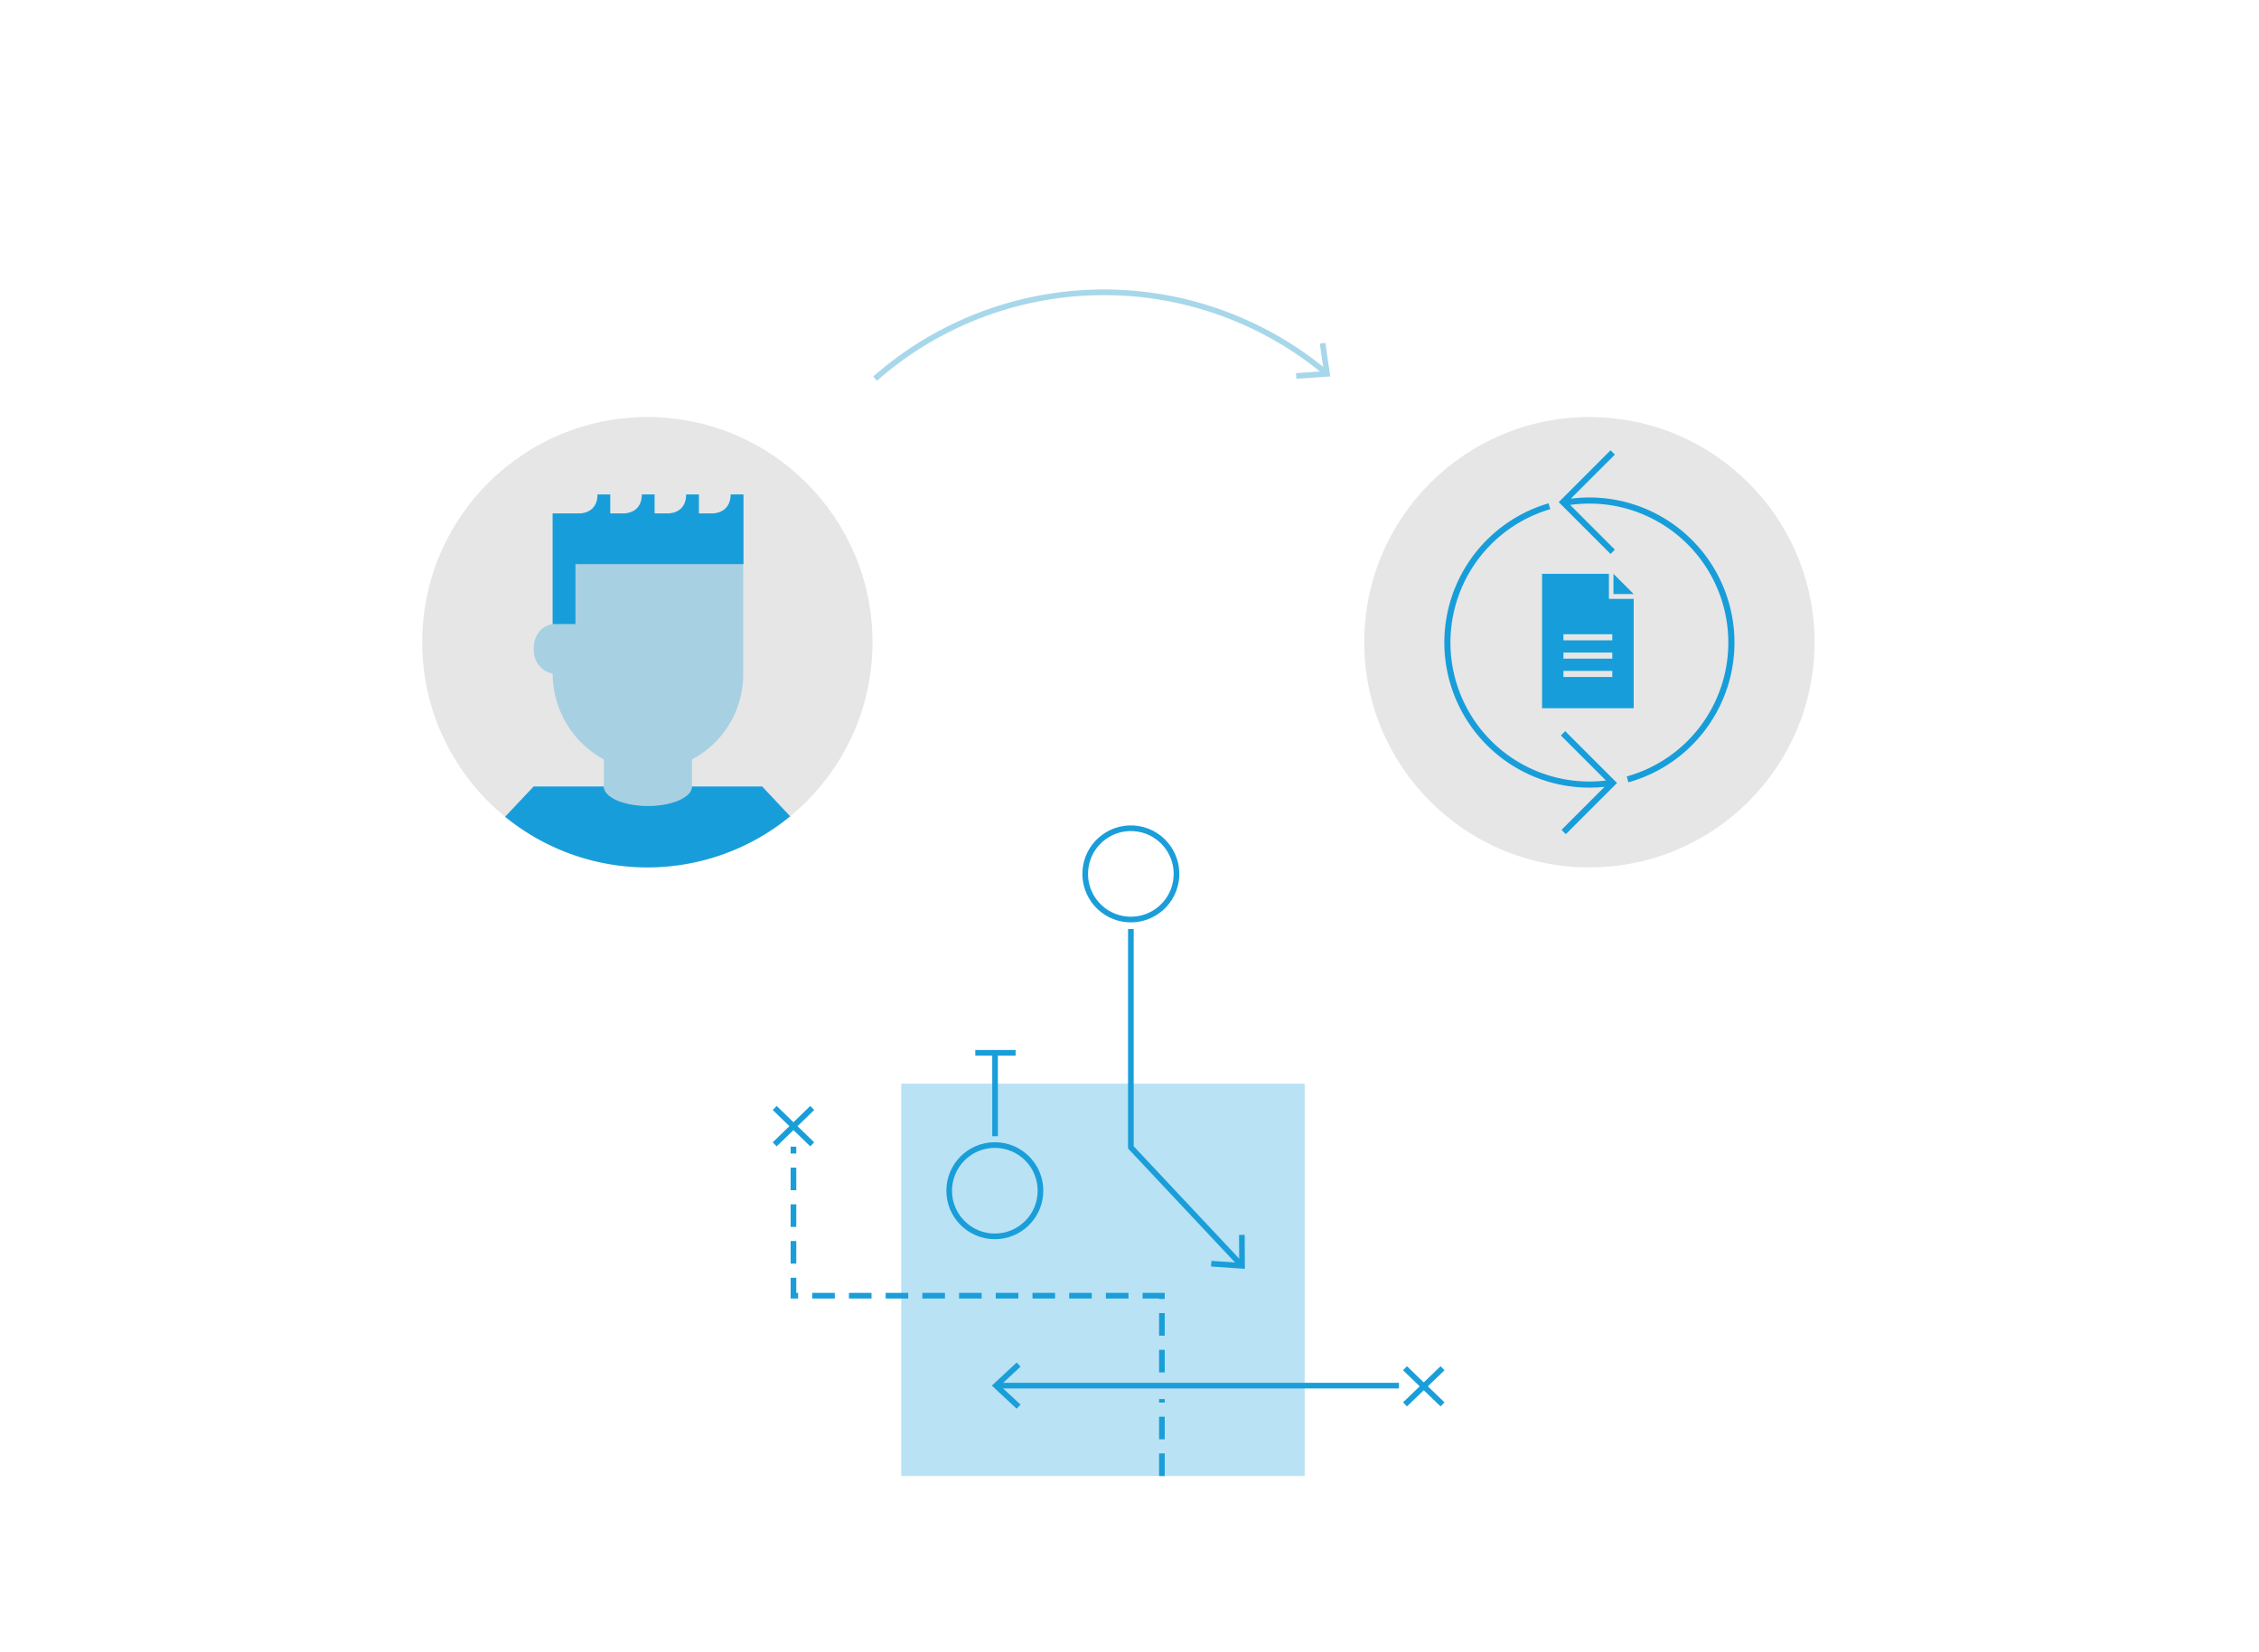 <?xml version="1.0" encoding="UTF-8"?>
<svg xmlns="http://www.w3.org/2000/svg" width="800" height="585" viewBox="0 0 800 585">
  <title>MSP-001-challenge</title>
  <g id="Artwork">
    <circle cx="229.254" cy="227.41" r="79.734" style="fill:#e6e6e6"></circle>
    <circle cx="562.87" cy="227.41" r="79.734" style="fill:#e6e6e6"></circle>
    <path d="M258.706,175.084c0,4.485-2.841,6.728-6.728,6.728h-4.485v-6.728h-4.485c0,4.485-2.84,6.728-6.727,6.728H231.8v-6.728H227.31c0,4.485-2.84,6.728-6.727,6.728H216.1v-6.728h-4.485c0,4.485-2.841,6.728-6.728,6.728h-9.169v39.169c-4.485.8-6.728,4.485-6.728,8.771s2.243,7.774,6.728,8.771v.2a34.713,34.713,0,0,0,18.139,30.2v9.519c0,3.787,6.977,6.877,15.6,6.877s15.6-3.09,15.6-6.877v-9.519h0a34.087,34.087,0,0,0,18.14-30.2V175.084Z" style="fill:#179eda;opacity:0.3"></path>
    <path d="M269.918,278.489H245.051c0,3.788-6.976,6.878-15.6,6.878s-15.6-3.09-15.6-6.878H188.988L178.872,289.2a79.737,79.737,0,0,0,100.963-.15Z" style="fill:#179eda"></path>
    <path d="M251.978,181.812h-4.485v-6.728h-4.485c0,4.485-2.84,6.728-6.727,6.728H231.8v-6.728H227.31c0,4.485-2.84,6.728-6.727,6.728H216.1v-6.728h-4.485c0,4.485-2.841,6.728-6.728,6.728h-9.169v39.169h8.073V199.752h59.5V175.084h-4.485C258.706,179.569,255.865,181.812,251.978,181.812Z" style="fill:#179eda"></path>
    <path d="M552.77,260.422l15.956,15.956a49.816,49.816,0,0,1-5.856.351,49.216,49.216,0,0,1-13.854-96.439l-.608-2.075A51.378,51.378,0,0,0,562.87,278.892a52.183,52.183,0,0,0,5.361-.283l-15.238,15.239,1.529,1.529,18.131-18.131L554.3,258.893Z" style="fill:#179eda"></path>
    <path d="M562.87,176.15a51.95,51.95,0,0,0-6.58.42l15.6-15.6-1.529-1.53L552.005,177.8l18.354,18.353,1.529-1.529-15.831-15.831a49.794,49.794,0,0,1,6.813-.476A49.216,49.216,0,0,1,576.1,274.931l.58,2.083A51.378,51.378,0,0,0,562.87,176.15Z" style="fill:#179eda"></path>
    <polygon points="571.393 203.188 571.393 210.346 578.551 210.346 571.393 203.188" style="fill:#179eda"></polygon>
    <path d="M569.777,212.055v-8.867H546.106v47.585h32.445V212.055Zm1.2,27.659h-17.3v-2.163h17.3Zm0-6.489h-17.3v-2.163h17.3Zm0-6.489h-17.3v-2.163h17.3Z" style="fill:#179eda"></path>
    <path d="M309.9,134.074a122.733,122.733,0,0,1,159.538-2.192" style="fill:none;stroke:#a7d7ea;stroke-miterlimit:10;stroke-width:2px"></path>
    <polygon points="459.105 134.128 458.963 132.131 468.8 131.442 467.394 121.68 469.376 121.397 471.086 133.286 459.105 134.128" style="fill:#a7d7ea"></polygon>
    <rect x="319.156" y="383.707" width="142.875" height="138.936" style="fill:#179eda;opacity:0.3"></rect>
    <circle cx="352.31" cy="421.62" r="16.167" style="fill:none;stroke:#1a9ed9;stroke-miterlimit:10;stroke-width:2px"></circle>
    <circle cx="400.482" cy="309.438" r="16.167" transform="translate(30.89 655.183) rotate(-80.783)" style="fill:none;stroke:#1a9ed9;stroke-miterlimit:10;stroke-width:2px"></circle>
    <line x1="352.392" y1="402.335" x2="352.392" y2="372.792" style="fill:none;stroke:#1a9ed9;stroke-miterlimit:10;stroke-width:2px"></line>
    <line x1="345.393" y1="372.791" x2="359.659" y2="372.791" style="fill:none;stroke:#1a9ed9;stroke-miterlimit:10;stroke-width:2px"></line>
    <polyline points="400.482 328.969 400.482 406.274 439.373 447.695" style="fill:none;stroke:#1a9ed9;stroke-miterlimit:10;stroke-width:2px"></polyline>
    <polygon points="428.874 448.463 429.008 446.466 438.847 447.137 438.797 437.274 440.799 437.266 440.857 449.278 428.874 448.463" style="fill:#1a9ed9"></polygon>
    <line x1="353.412" y1="490.637" x2="495.431" y2="490.637" style="fill:none;stroke:#1a9ed9;stroke-miterlimit:10;stroke-width:2px"></line>
    <polygon points="360.039 498.817 361.404 497.352 354.18 490.639 361.404 483.924 360.039 482.459 351.243 490.639 360.039 498.817" style="fill:#1a9ed9"></polygon>
    <line x1="274.349" y1="392.323" x2="287.643" y2="405.208" style="fill:none;stroke:#1a9ed9;stroke-miterlimit:10;stroke-width:2px"></line>
    <line x1="287.643" y1="392.323" x2="274.349" y2="405.208" style="fill:none;stroke:#1a9ed9;stroke-miterlimit:10;stroke-width:2px"></line>
    <line x1="497.565" y1="484.482" x2="510.859" y2="497.284" style="fill:none;stroke:#1a9ed9;stroke-miterlimit:10;stroke-width:2px"></line>
    <line x1="510.859" y1="484.482" x2="497.565" y2="497.284" style="fill:none;stroke:#1a9ed9;stroke-miterlimit:10;stroke-width:2px"></line>
    <polyline points="411.479 485.959 411.479 458.796 381.115 458.796 280.996 458.796 280.996 406.028" style="fill:none;stroke:#1a9ed9;stroke-miterlimit:10;stroke-width:2px;stroke-dasharray:8,5"></polyline>
    <line x1="411.479" y1="522.642" x2="411.479" y2="495.397" style="fill:none;stroke:#1a9ed9;stroke-miterlimit:10;stroke-width:2px;stroke-dasharray:8,5"></line>
  </g>
</svg>
